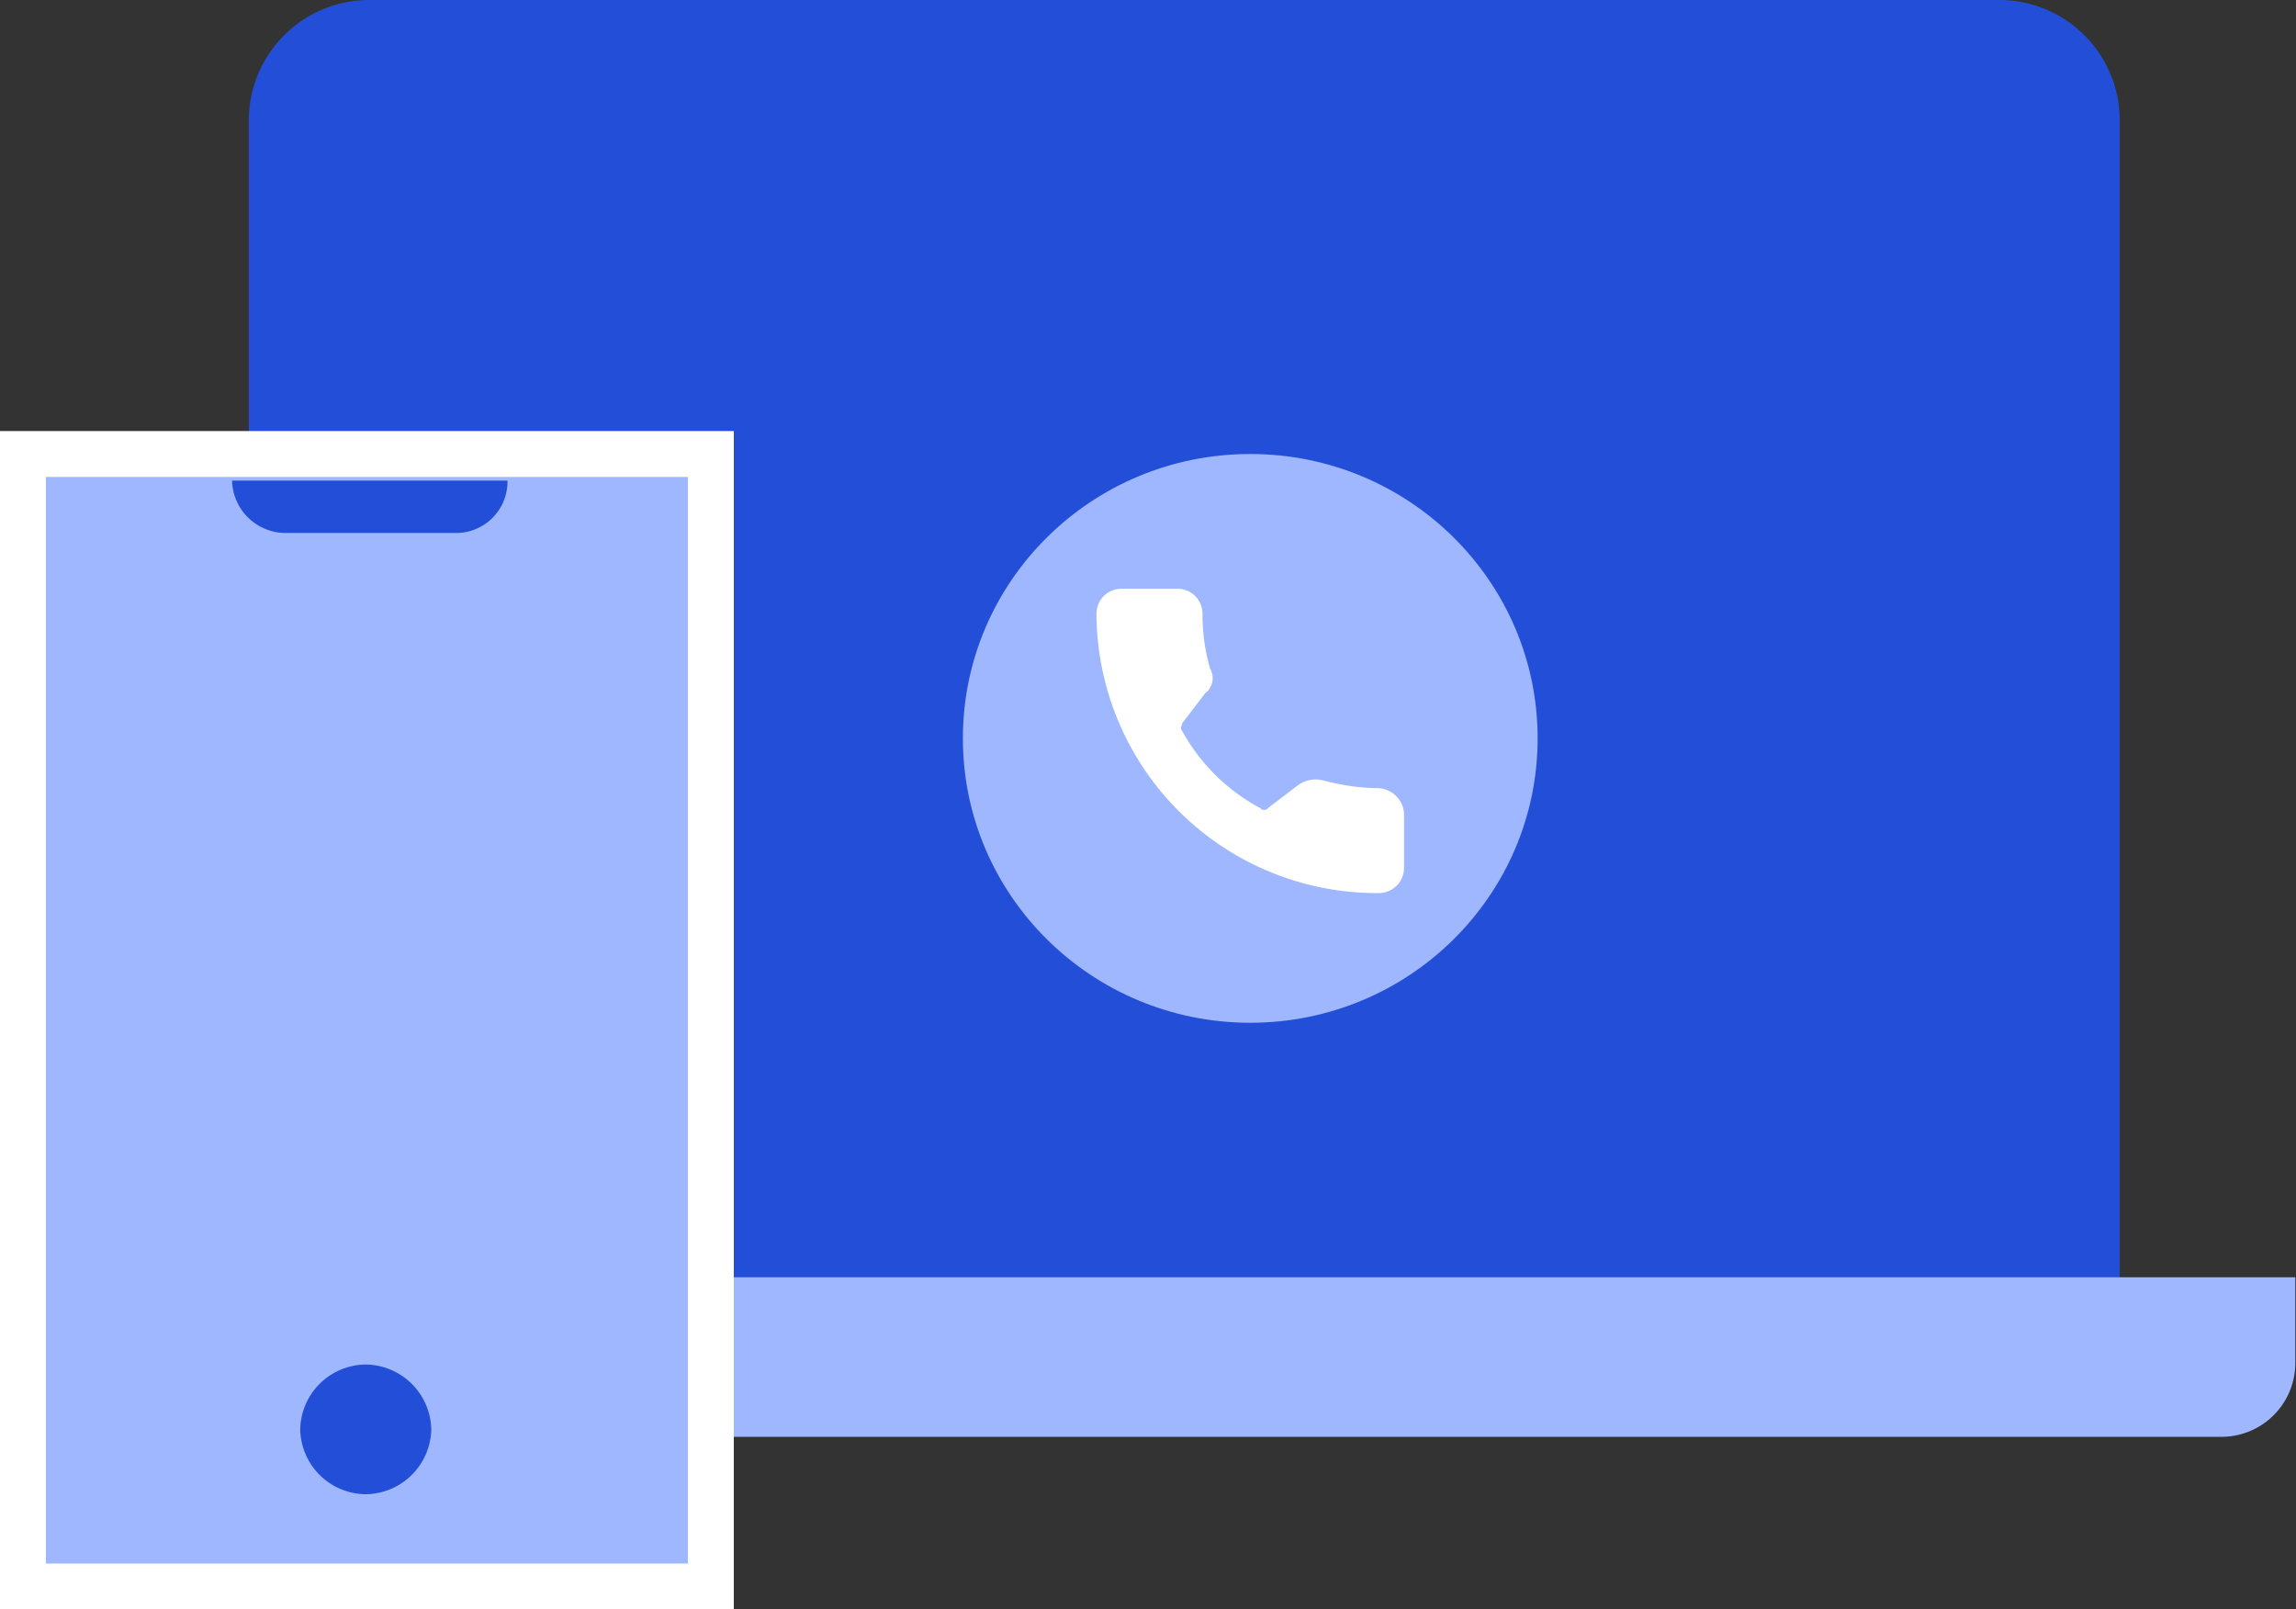 <svg xmlns="http://www.w3.org/2000/svg" viewBox="0 0 100.03 70.12"><rect x="0" y="0" width="100.03" height="70.12" fill="#333333" stroke="none"/><defs><style>.cls-1{fill:#234ed8;}.cls-2,.cls-3{fill:#9fb7fe;}.cls-3{stroke:#fff;stroke-miterlimit:10;stroke-width:2px;}.cls-4{fill:#fff;}</style></defs><g id="Layer_2" data-name="Layer 2"><g id="Layer_1-2" data-name="Layer 1"><path class="cls-1" d="M87.19,0H16a5.25,5.25,0,0,0-5.16,5.33V55.75H92.35V5.33A5.25,5.25,0,0,0,87.19,0Z"/><path class="cls-2" d="M5.28,55.65v1.84h0v1.85a3.22,3.22,0,0,0,3.3,3.26H96.74A3.22,3.22,0,0,0,100,59.34V57.49h0V55.65Z"/><rect class="cls-3" x="1" y="19.78" width="29.97" height="49.34"/><path class="cls-1" d="M15.93,59.45h0a2.89,2.89,0,0,1,2.86,2.83h0a2.89,2.89,0,0,1-2.86,2.82h0a2.88,2.88,0,0,1-2.85-2.82h0A2.88,2.88,0,0,1,15.93,59.45Z"/><path class="cls-1" d="M10.11,20.94h12a2.24,2.24,0,0,1-2.31,2.28H12.53a2.34,2.34,0,0,1-2.42-2.28Z"/><ellipse class="cls-2" cx="54.47" cy="32.17" rx="12.52" ry="12.39"/><path class="cls-4" d="M60.07,34.34A9.58,9.58,0,0,1,57.65,34a1.31,1.31,0,0,0-1.1.21l-1.31,1a.21.21,0,0,1-.33,0,8.38,8.38,0,0,1-3.41-3.37c-.11-.11,0-.21,0-.32l1-1.31a.83.83,0,0,0,.22-1.08,8.42,8.42,0,0,1-.33-2.39,1.09,1.09,0,0,0-1.1-1.09H48.87a1.09,1.09,0,0,0-1.1,1.09,12.22,12.22,0,0,0,12.3,12.17,1.1,1.1,0,0,0,1.1-1.09V35.43A1.18,1.18,0,0,0,60.07,34.34Z"/></g></g></svg>